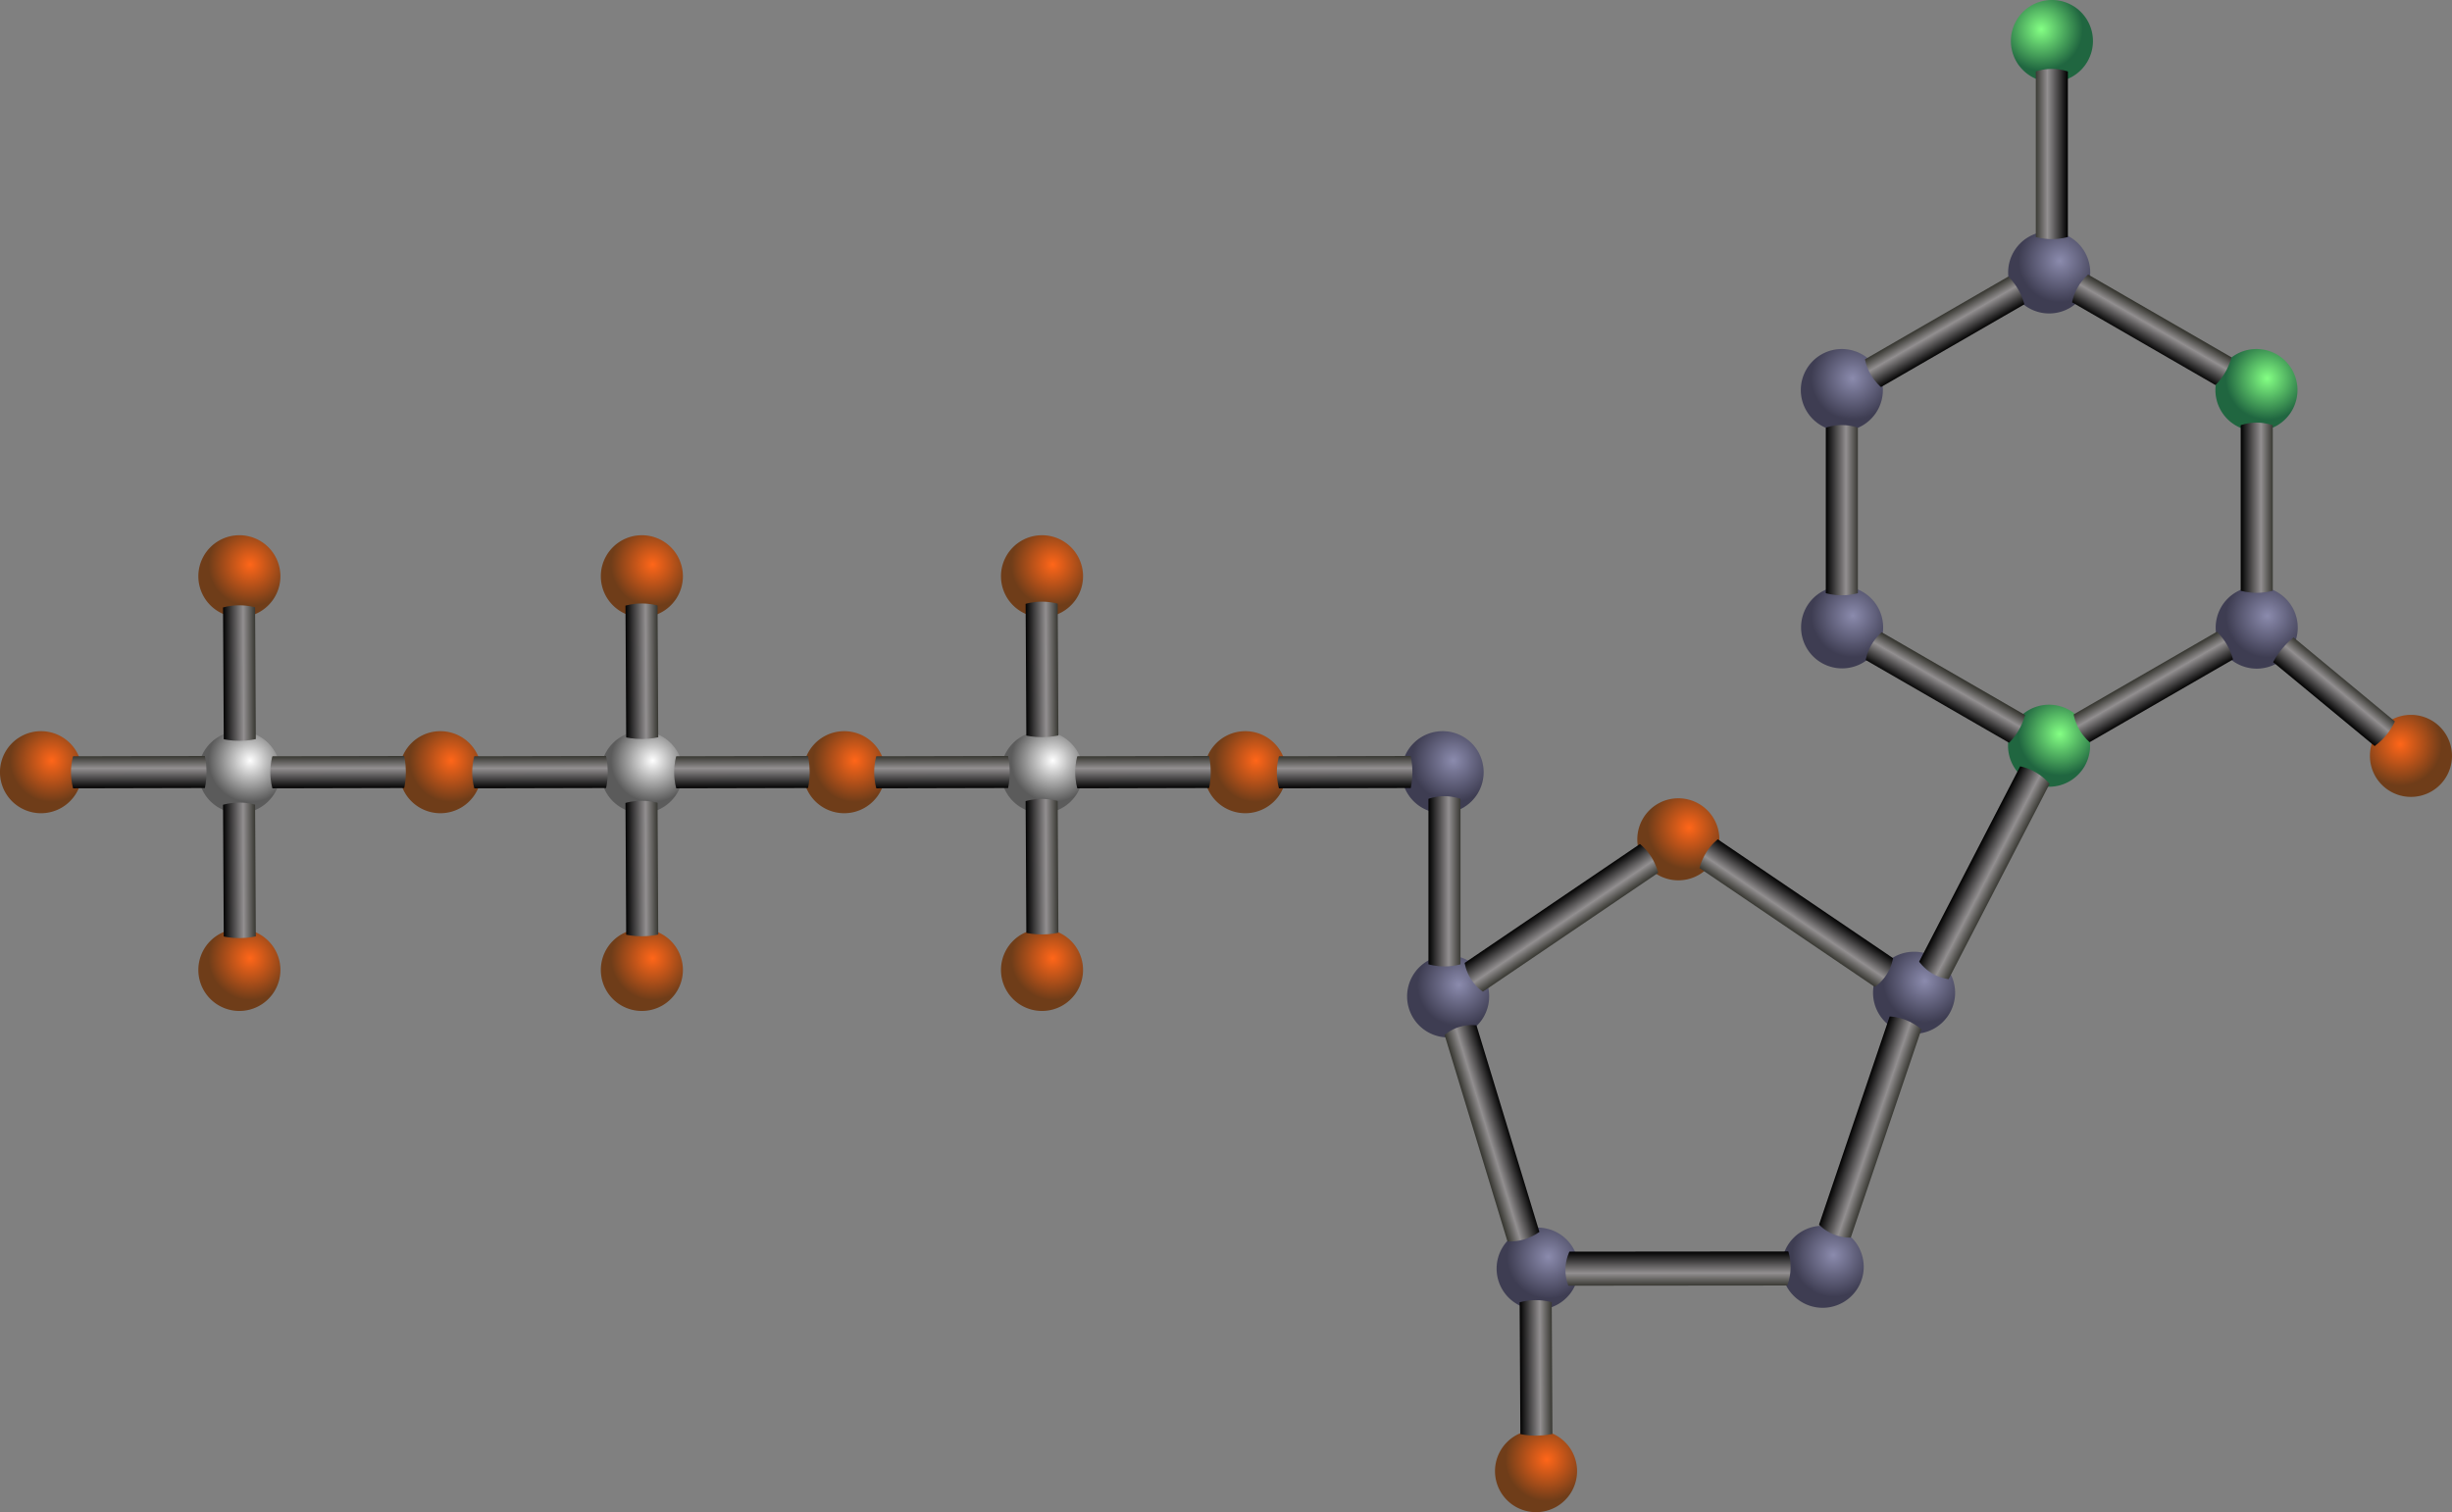 <?xml version="1.0" encoding="UTF-8"?>
<svg version="1.1" viewBox="0 0 639.92 394.74" xmlns="http://www.w3.org/2000/svg" xmlns:xlink="http://www.w3.org/1999/xlink">
<rect x="0" y="0" width="639.92" height="394.74" fill="#808080" stroke="none"/>
<defs>
<radialGradient id="a" cx="211.08" cy="248.98" r="10.858" gradientUnits="userSpaceOnUse">
<stop stop-color="#ff6619" offset="0"/>
<stop stop-color="#6f3d19" offset="1"/>
</radialGradient>
<radialGradient id="d" cx="211.08" cy="248.98" r="10.858" gradientUnits="userSpaceOnUse">
<stop stop-color="#fff" offset="0"/>
<stop stop-color="#5b5b5b" offset="1"/>
</radialGradient>
<radialGradient id="b" cx="211.08" cy="248.98" r="10.858" gradientUnits="userSpaceOnUse">
<stop stop-color="#8b8bad" offset="0"/>
<stop stop-color="#3e3d52" offset="1"/>
</radialGradient>
<radialGradient id="c" cx="211.08" cy="248.98" r="10.858" gradientUnits="userSpaceOnUse">
<stop stop-color="#84ff84" offset="0"/>
<stop stop-color="#206640" offset="1"/>
</radialGradient>
<linearGradient id="ag" x1="306.69" x2="317.93" y1="321.72" y2="321.72" gradientTransform="matrix(.703 .417 .454 -.877 533.59 198.72)" gradientUnits="userSpaceOnUse">
<stop offset="0"/>
<stop stop-color="#928f90" offset=".619"/>
<stop stop-color="#34342e" offset="1"/>
</linearGradient>
<linearGradient id="af" x1="306.69" x2="317.93" y1="321.72" y2="321.72" gradientTransform="matrix(.487 -.59 -.456 -.377 985.01 305.07)" gradientUnits="userSpaceOnUse">
<stop offset="0"/>
<stop stop-color="#928f90" offset=".619"/>
<stop stop-color="#34342e" offset="1"/>
</linearGradient>
<linearGradient id="ae" x1="306.69" x2="317.93" y1="321.72" y2="321.72" gradientTransform="matrix(.765 -.003 .003 .592 542.24 -13.154)" gradientUnits="userSpaceOnUse">
<stop offset="0"/>
<stop stop-color="#928f90" offset=".619"/>
<stop stop-color="#34342e" offset="1"/>
</linearGradient>
<linearGradient id="ad" x1="306.69" x2="317.93" y1="321.72" y2="321.72" gradientTransform="matrix(-.001 -.765 .592 -.001 227.45 259.82)" gradientUnits="userSpaceOnUse">
<stop offset="0"/>
<stop stop-color="#928f90" offset=".619"/>
<stop stop-color="#34342e" offset="1"/>
</linearGradient>
<linearGradient id="ac" x1="306.69" x2="317.93" y1="321.72" y2="321.72" gradientTransform="matrix(-.001 -.765 .592 -.001 332.15 259.82)" gradientUnits="userSpaceOnUse">
<stop offset="0"/>
<stop stop-color="#928f90" offset=".619"/>
<stop stop-color="#34342e" offset="1"/>
</linearGradient>
<linearGradient id="ab" x1="306.69" x2="317.93" y1="321.72" y2="321.72" gradientTransform="matrix(.765 -.003 .003 .592 203.84 -143.04)" gradientUnits="userSpaceOnUse">
<stop offset="0"/>
<stop stop-color="#928f90" offset=".619"/>
<stop stop-color="#34342e" offset="1"/>
</linearGradient>
<linearGradient id="aa" x1="306.69" x2="317.93" y1="321.72" y2="321.72" gradientTransform="matrix(.765 -.003 .003 .592 203.84 -194.54)" gradientUnits="userSpaceOnUse">
<stop offset="0"/>
<stop stop-color="#928f90" offset=".619"/>
<stop stop-color="#34342e" offset="1"/>
</linearGradient>
<linearGradient id="z" x1="306.69" x2="317.93" y1="321.72" y2="321.72" gradientTransform="matrix(-.001 -.765 .592 -.001 279.46 259.82)" gradientUnits="userSpaceOnUse">
<stop offset="0"/>
<stop stop-color="#928f90" offset=".619"/>
<stop stop-color="#34342e" offset="1"/>
</linearGradient>
<linearGradient id="y" x1="306.69" x2="317.93" y1="321.72" y2="321.72" gradientTransform="matrix(-.001 -.765 .592 -.001 437.07 259.82)" gradientUnits="userSpaceOnUse">
<stop offset="0"/>
<stop stop-color="#928f90" offset=".619"/>
<stop stop-color="#34342e" offset="1"/>
</linearGradient>
<linearGradient id="x" x1="306.69" x2="317.93" y1="321.72" y2="321.72" gradientTransform="matrix(.765 -.003 .003 .592 413.31 -143.99)" gradientUnits="userSpaceOnUse">
<stop offset="0"/>
<stop stop-color="#928f90" offset=".619"/>
<stop stop-color="#34342e" offset="1"/>
</linearGradient>
<linearGradient id="w" x1="306.69" x2="317.93" y1="321.72" y2="321.72" gradientTransform="matrix(.765 -.003 .003 .592 413.31 -195.49)" gradientUnits="userSpaceOnUse">
<stop offset="0"/>
<stop stop-color="#928f90" offset=".619"/>
<stop stop-color="#34342e" offset="1"/>
</linearGradient>
<linearGradient id="v" x1="306.69" x2="317.93" y1="321.72" y2="321.72" gradientTransform="matrix(-.001 -.765 .592 -.001 489.52 259.82)" gradientUnits="userSpaceOnUse">
<stop offset="0"/>
<stop stop-color="#928f90" offset=".619"/>
<stop stop-color="#34342e" offset="1"/>
</linearGradient>
<linearGradient id="u" x1="306.69" x2="317.93" y1="321.72" y2="321.72" gradientTransform="matrix(-.001 -.765 .592 -.001 542.15 259.82)" gradientUnits="userSpaceOnUse">
<stop offset="0"/>
<stop stop-color="#928f90" offset=".619"/>
<stop stop-color="#34342e" offset="1"/>
</linearGradient>
<linearGradient id="t" x1="306.69" x2="317.93" y1="321.72" y2="321.72" gradientTransform="matrix(.765 0 0 .743 519.36 -190.01)" gradientUnits="userSpaceOnUse">
<stop offset="0"/>
<stop stop-color="#928f90" offset=".619"/>
<stop stop-color="#34342e" offset="1"/>
</linearGradient>
<linearGradient id="s" x1="306.69" x2="317.93" y1="321.72" y2="321.72" gradientTransform="matrix(-.024 .813 .983 -.001 510.61 -103.33)" gradientUnits="userSpaceOnUse">
<stop offset="0"/>
<stop stop-color="#928f90" offset=".619"/>
<stop stop-color="#34342e" offset="1"/>
</linearGradient>
<linearGradient id="r" x1="306.69" x2="317.93" y1="321.72" y2="321.72" gradientTransform="matrix(.758 .307 .317 -.935 530.66 318.1)" gradientUnits="userSpaceOnUse">
<stop offset="0"/>
<stop stop-color="#928f90" offset=".619"/>
<stop stop-color="#34342e" offset="1"/>
</linearGradient>
<linearGradient id="q" x1="306.69" x2="317.93" y1="321.72" y2="321.72" gradientTransform="matrix(-.761 .229 .283 .928 917.26 -255.31)" gradientUnits="userSpaceOnUse">
<stop offset="0"/>
<stop stop-color="#928f90" offset=".619"/>
<stop stop-color="#34342e" offset="1"/>
</linearGradient>
<linearGradient id="p" x1="306.69" x2="317.93" y1="321.72" y2="321.72" gradientTransform="matrix(.435 .687 .787 -.534 399.54 15.945)" gradientUnits="userSpaceOnUse">
<stop offset="0"/>
<stop stop-color="#928f90" offset=".619"/>
<stop stop-color="#34342e" offset="1"/>
</linearGradient>
<linearGradient id="o" x1="306.69" x2="317.93" y1="321.72" y2="321.72" gradientTransform="matrix(-.435 .687 -.787 -.534 1239.2 14.707)" gradientUnits="userSpaceOnUse">
<stop offset="0"/>
<stop stop-color="#928f90" offset=".619"/>
<stop stop-color="#34342e" offset="1"/>
</linearGradient>
<linearGradient id="n" x1="306.69" x2="317.93" y1="321.72" y2="321.72" gradientTransform="matrix(-.765 0 0 .743 1155.5 -379.87)" gradientUnits="userSpaceOnUse">
<stop offset="0"/>
<stop stop-color="#928f90" offset=".619"/>
<stop stop-color="#34342e" offset="1"/>
</linearGradient>
<linearGradient id="m" x1="306.69" x2="317.93" y1="321.72" y2="321.72" gradientTransform="matrix(.382 -.662 .644 .372 616.28 -7.648)" gradientUnits="userSpaceOnUse">
<stop offset="0"/>
<stop stop-color="#928f90" offset=".619"/>
<stop stop-color="#34342e" offset="1"/>
</linearGradient>
<linearGradient id="l" x1="306.69" x2="317.93" y1="321.72" y2="321.72" gradientTransform="matrix(.382 -.662 .644 .372 562.41 85.722)" gradientUnits="userSpaceOnUse">
<stop offset="0"/>
<stop stop-color="#928f90" offset=".619"/>
<stop stop-color="#34342e" offset="1"/>
</linearGradient>
<linearGradient id="k" x1="306.69" x2="317.93" y1="321.72" y2="321.72" gradientTransform="matrix(-.382 -.662 .644 -.372 855.5 324.7)" gradientUnits="userSpaceOnUse">
<stop offset="0"/>
<stop stop-color="#928f90" offset=".619"/>
<stop stop-color="#34342e" offset="1"/>
</linearGradient>
<linearGradient id="j" x1="306.69" x2="317.93" y1="321.72" y2="321.72" gradientTransform="matrix(-.382 -.662 .644 -.372 801.05 232)" gradientUnits="userSpaceOnUse">
<stop offset="0"/>
<stop stop-color="#928f90" offset=".619"/>
<stop stop-color="#34342e" offset="1"/>
</linearGradient>
<linearGradient id="i" x1="306.69" x2="317.93" y1="321.72" y2="321.72" gradientTransform="matrix(.765 0 0 .743 731.34 -287.54)" gradientUnits="userSpaceOnUse">
<stop offset="0"/>
<stop stop-color="#928f90" offset=".619"/>
<stop stop-color="#34342e" offset="1"/>
</linearGradient>
<linearGradient id="h" x1="306.69" x2="317.93" y1="321.72" y2="321.72" gradientTransform="matrix(.765 0 0 .743 623.07 -286.89)" gradientUnits="userSpaceOnUse">
<stop offset="0"/>
<stop stop-color="#928f90" offset=".619"/>
<stop stop-color="#34342e" offset="1"/>
</linearGradient>
<linearGradient id="g" x1="306.69" x2="317.93" y1="321.72" y2="321.72" gradientTransform="matrix(.765 -.003 .003 .592 308.87 -143.51)" gradientUnits="userSpaceOnUse">
<stop offset="0"/>
<stop stop-color="#928f90" offset=".619"/>
<stop stop-color="#34342e" offset="1"/>
</linearGradient>
<linearGradient id="f" x1="306.69" x2="317.93" y1="321.72" y2="321.72" gradientTransform="matrix(.765 -.003 .003 .592 308.87 -195.02)" gradientUnits="userSpaceOnUse">
<stop offset="0"/>
<stop stop-color="#928f90" offset=".619"/>
<stop stop-color="#34342e" offset="1"/>
</linearGradient>
<linearGradient id="e" x1="306.69" x2="317.93" y1="321.72" y2="321.72" gradientTransform="matrix(-.001 -.765 .592 -.001 384.85 259.82)" gradientUnits="userSpaceOnUse">
<stop offset="0"/>
<stop stop-color="#928f90" offset=".619"/>
<stop stop-color="#34342e" offset="1"/>
</linearGradient>
</defs>
<g transform="translate(-381.21 181.01)">
<path transform="matrix(-1 0 0 1 1218.7 -235.73)" d="m218.99 252.04a10.708 10.708 0 1 1-21.416 0 10.708 10.708 0 1 1 21.416 0z" fill="url(#a)"/>
<path transform="translate(444.87 -282.62)" d="m218.99 252.04a10.708 10.708 0 1 1-21.416 0 10.708 10.708 0 1 1 21.416 0z" fill="url(#a)"/>
<path transform="translate(340.44 -282.62)" d="m218.99 252.04a10.708 10.708 0 1 1-21.416 0 10.708 10.708 0 1 1 21.416 0z" fill="url(#a)"/>
<path transform="translate(235.4 -282.62)" d="m218.99 252.04a10.708 10.708 0 1 1-21.416 0 10.708 10.708 0 1 1 21.416 0z" fill="url(#a)"/>
<path transform="translate(444.87 -179.85)" d="m218.99 252.04a10.708 10.708 0 1 1-21.416 0 10.708 10.708 0 1 1 21.416 0z" fill="url(#a)"/>
<path transform="translate(340.44 -179.85)" d="m218.99 252.04a10.708 10.708 0 1 1-21.416 0 10.708 10.708 0 1 1 21.416 0z" fill="url(#a)"/>
<path transform="translate(235.4 -179.85)" d="m218.99 252.04a10.708 10.708 0 1 1-21.416 0 10.708 10.708 0 1 1 21.416 0z" fill="url(#a)"/>
<path transform="translate(340.44 -231.47)" d="m218.99 252.04a10.708 10.708 0 1 1-21.416 0 10.708 10.708 0 1 1 21.416 0z" fill="url(#d)"/>
<path transform="translate(393.25 -231.47)" d="m218.99 252.04a10.708 10.708 0 1 1-21.416 0 10.708 10.708 0 1 1 21.416 0z" fill="url(#a)"/>
<path d="m557.7 24.782s-0.552-1.743-0.556-4.18c-3e-3 -2.437 0.544-4.183 0.544-4.183l34.386-0.078s0.447 1.801 0.45 4.18c3e-3 2.379-0.438 4.182-0.438 4.182l-34.386 0.078z" fill="url(#e)"/>
<path d="m544.45-22.906s1.741-0.558 4.178-0.569c2.437-0.011 4.184 0.531 4.184 0.531l0.186 34.386s-1.8 0.452-4.179 0.463c-2.379 0.011-4.184-0.425-4.184-0.425l-0.186-34.386z" fill="url(#f)"/>
<path d="m544.45 28.596s1.741-0.558 4.178-0.569c2.437-0.011 4.184 0.531 4.184 0.531l0.186 34.386s-1.8 0.452-4.179 0.463c-2.379 0.011-4.184-0.425-4.184-0.425l-0.186-34.386z" fill="url(#g)"/>
<path transform="translate(444.87 -231.47)" d="m218.99 252.04a10.708 10.708 0 1 1-21.416 0 10.708 10.708 0 1 1 21.416 0z" fill="url(#d)"/>
<path transform="translate(497.92 -231.47)" d="m218.99 252.04a10.708 10.708 0 1 1-21.416 0 10.708 10.708 0 1 1 21.416 0z" fill="url(#a)"/>
<path transform="translate(549.42 -231.47)" d="m218.99 252.04a10.708 10.708 0 1 1-21.416 0 10.708 10.708 0 1 1 21.416 0z" fill="url(#b)"/>
<path transform="matrix(-1 0 0 1 1125 -422.34)" d="m218.99 252.04a10.708 10.708 0 1 1-21.416 0 10.708 10.708 0 1 1 21.416 0z" fill="url(#c)"/>
<path transform="translate(707.72 -361.93)" d="m218.99 252.04a10.708 10.708 0 1 1-21.416 0 10.708 10.708 0 1 1 21.416 0z" fill="url(#b)"/>
<path transform="translate(761.81 -331.23)" d="m218.99 252.04a10.708 10.708 0 1 1-21.416 0 10.708 10.708 0 1 1 21.416 0z" fill="url(#c)"/>
<path transform="translate(761.88 -269.21)" d="m218.99 252.04a10.708 10.708 0 1 1-21.416 0 10.708 10.708 0 1 1 21.416 0z" fill="url(#b)"/>
<path transform="translate(707.69 -238.38)" d="m218.99 252.04a10.708 10.708 0 1 1-21.416 0 10.708 10.708 0 1 1 21.416 0z" fill="url(#c)"/>
<path transform="translate(653.68 -269.28)" d="m218.99 252.04a10.708 10.708 0 1 1-21.416 0 10.708 10.708 0 1 1 21.416 0z" fill="url(#b)"/>
<path transform="translate(653.61 -331.23)" d="m218.99 252.04a10.708 10.708 0 1 1-21.416 0 10.708 10.708 0 1 1 21.416 0z" fill="url(#b)"/>
<path d="m857.71-69.358s1.744-0.691 4.181-0.691c2.437 0 4.181 0.691 4.181 0.691v43.192s-1.802 0.558-4.181 0.558c-2.379 0-4.181-0.558-4.181-0.558v-43.192z" fill="url(#h)"/>
<path d="m965.99-70s1.744-0.691 4.181-0.691 4.181 0.691 4.181 0.691v43.192s-1.802 0.558-4.181 0.558-4.181-0.558-4.181-0.558v-43.192z" fill="url(#i)"/>
<path d="m872.12-79.975s-1.47-1.165-2.689-3.276c-1.219-2.111-1.493-3.966-1.493-3.966l37.406-21.596s1.384 1.282 2.574 3.342 1.608 3.9 1.608 3.9l-37.406 21.596z" fill="url(#j)"/>
<path d="m926.57 12.731s-1.47-1.165-2.689-3.276-1.493-3.966-1.493-3.966l37.406-21.596s1.384 1.282 2.574 3.342c1.19 2.061 1.608 3.9 1.608 3.9l-37.406 21.596z" fill="url(#k)"/>
<path d="m868.12-8.716s0.274-1.856 1.493-3.966c1.219-2.111 2.689-3.276 2.689-3.276l37.406 21.596s-0.418 1.839-1.608 3.9c-1.19 2.061-2.574 3.342-2.574 3.342l-37.406-21.596z" fill="url(#l)"/>
<path d="m921.99-102.09s0.274-1.856 1.493-3.966c1.219-2.111 2.689-3.276 2.689-3.276l37.406 21.596s-0.418 1.839-1.608 3.9c-1.19 2.061-2.574 3.342-2.574 3.342l-37.406-21.596z" fill="url(#m)"/>
<path d="m920.88-162.34s-1.744-0.691-4.181-0.691c-2.437 0-4.181 0.691-4.181 0.691l1e-5 43.192s1.802 0.558 4.181 0.558c2.379 1e-5 4.181-0.558 4.181-0.558l-1e-5 -43.192z" fill="url(#n)"/>
<path transform="translate(672.46 -173.89)" d="m218.99 252.04a10.708 10.708 0 1 1-21.416 0 10.708 10.708 0 1 1 21.416 0z" fill="url(#b)"/>
<path transform="translate(648.61 -102.36)" d="m218.99 252.04a10.708 10.708 0 1 1-21.416 0 10.708 10.708 0 1 1 21.416 0z" fill="url(#b)"/>
<path transform="translate(574.22 -101.88)" d="m218.99 252.04a10.708 10.708 0 1 1-21.416 0 10.708 10.708 0 1 1 21.416 0z" fill="url(#b)"/>
<path transform="translate(550.86 -172.94)" d="m218.99 252.04a10.708 10.708 0 1 1-21.416 0 10.708 10.708 0 1 1 21.416 0z" fill="url(#b)"/>
<path transform="translate(610.94 -213.95)" d="m218.99 252.04a10.708 10.708 0 1 1-21.416 0 10.708 10.708 0 1 1 21.416 0z" fill="url(#a)"/>
<path d="m875.25 69.112s-0.261 2.062-1.649 4.25c-1.387 2.188-3.111 3.258-3.111 3.258l-45.737-31.024s0.435-2.018 1.789-4.154c1.354-2.136 2.97-3.353 2.97-3.353l45.737 31.024z" fill="url(#o)"/>
<path d="m763.46 70.351s0.261 2.062 1.649 4.25c1.387 2.188 3.111 3.258 3.111 3.258l45.737-31.024s-0.435-2.018-1.789-4.154c-1.354-2.136-2.97-3.353-2.97-3.353l-45.737 31.024z" fill="url(#p)"/>
<path d="m766.54 86.651s-1.997-0.339-4.422 0.393c-2.425 0.731-3.897 2.117-3.897 2.117l16.418 53.917s2.005 0.155 4.371-0.558c2.367-0.714 3.947-1.951 3.947-1.951l-16.42-53.919z" fill="url(#q)"/>
<path d="m855.94 138.69s1.433 1.57 3.848 2.549c2.415 0.98 4.437 0.812 4.437 0.812l18.43-54.348s-1.547-1.426-3.904-2.382c-2.357-0.956-4.38-0.979-4.38-0.979l-18.43 54.348z" fill="url(#r)"/>
<path d="m790.8 145.73s-0.969 1.854-1.047 4.444c-0.078 2.59 0.78 4.442 0.78 4.442l57.12-0.05s0.795-1.915 0.871-4.443c0.076-2.528-0.604-4.442-0.604-4.442l-57.12 0.05z" fill="url(#s)"/>
<path d="m754.01 27.525s1.744-0.691 4.181-0.691c2.437 0 4.181 0.691 4.181 0.691v43.192s-1.802 0.558-4.181 0.558c-2.379 0-4.181-0.558-4.181-0.558v-43.192z" fill="url(#t)"/>
<path d="m715 24.782s-0.552-1.743-0.556-4.18c-3e-3 -2.437 0.544-4.183 0.544-4.183l34.386-0.078s0.447 1.801 0.45 4.18c3e-3 2.379-0.438 4.182-0.438 4.182l-34.386 0.078z" fill="url(#u)"/>
<path d="m662.37 24.782s-0.552-1.743-0.556-4.18c-3e-3 -2.437 0.544-4.183 0.544-4.183l34.386-0.078s0.447 1.801 0.45 4.18c3e-3 2.379-0.438 4.182-0.438 4.182l-34.386 0.078z" fill="url(#v)"/>
<path d="m648.88-23.383s1.741-0.558 4.178-0.569c2.437-0.011 4.184 0.531 4.184 0.531l0.186 34.386s-1.8 0.452-4.179 0.463c-2.379 0.01-4.184-0.425-4.184-0.425l-0.186-34.386z" fill="url(#w)"/>
<path d="m648.88 28.119s1.741-0.558 4.178-0.569c2.437-0.011 4.184 0.531 4.184 0.531l0.186 34.386s-1.8 0.452-4.179 0.463c-2.379 0.011-4.184-0.425-4.184-0.425l-0.186-34.386z" fill="url(#x)"/>
<path d="m609.91 24.782s-0.552-1.743-0.556-4.18c-3e-3 -2.437 0.544-4.183 0.544-4.183l34.386-0.078s0.447 1.801 0.45 4.18c3e-3 2.379-0.438 4.182-0.438 4.182l-34.386 0.078z" fill="url(#y)"/>
<path transform="translate(235.4 -231.47)" d="m218.99 252.04a10.708 10.708 0 1 1-21.416 0 10.708 10.708 0 1 1 21.416 0z" fill="url(#d)"/>
<path transform="translate(287.86 -231.47)" d="m218.99 252.04a10.708 10.708 0 1 1-21.416 0 10.708 10.708 0 1 1 21.416 0z" fill="url(#a)"/>
<path d="m452.31 24.782s-0.552-1.743-0.556-4.18c-3e-3 -2.437 0.544-4.183 0.544-4.183l34.386-0.078s0.447 1.801 0.45 4.18c3e-3 2.379-0.438 4.182-0.438 4.182l-34.386 0.078z" fill="url(#z)"/>
<path d="m439.42-22.429s1.741-0.558 4.178-0.569c2.437-0.011 4.184 0.531 4.184 0.531l0.186 34.386s-1.8 0.452-4.179 0.463c-2.379 0.011-4.184-0.425-4.184-0.425l-0.186-34.386z" fill="url(#aa)"/>
<path d="m439.42 29.073s1.741-0.558 4.178-0.569c2.437-0.011 4.184 0.531 4.184 0.531l0.186 34.386s-1.8 0.452-4.179 0.463c-2.379 0.011-4.184-0.425-4.184-0.425l-0.186-34.386z" fill="url(#ab)"/>
<path d="m505 24.782s-0.552-1.743-0.556-4.18c-3e-3 -2.437 0.544-4.183 0.544-4.183l34.386-0.078s0.447 1.801 0.45 4.18c3e-3 2.379-0.438 4.182-0.438 4.182l-34.386 0.078z" fill="url(#ac)"/>
<path transform="translate(183.63 -231.47)" d="m218.99 252.04a10.708 10.708 0 1 1-21.416 0 10.708 10.708 0 1 1 21.416 0z" fill="url(#a)"/>
<path d="m400.29 24.782s-0.552-1.743-0.556-4.18c-3e-3 -2.437 0.544-4.183 0.544-4.183l34.386-0.078s0.447 1.801 0.45 4.18c3e-3 2.379-0.438 4.182-0.438 4.182l-34.386 0.078z" fill="url(#ad)"/>
<path transform="translate(573.8 -49.015)" d="m218.99 252.04a10.708 10.708 0 1 1-21.416 0 10.708 10.708 0 1 1 21.416 0z" fill="url(#a)"/>
<path d="m777.81 158.96s1.741-0.558 4.178-0.569c2.437-0.011 4.184 0.531 4.184 0.531l0.186 34.386s-1.8 0.452-4.179 0.463c-2.379 0.011-4.184-0.425-4.184-0.425l-0.186-34.386z" fill="url(#ae)"/>
<path d="m1000.9 13.76s1.534-0.995 3.086-2.874c1.551-1.88 2.238-3.575 2.238-3.575l-26.44-21.914s-1.489 1.107-3.004 2.941c-1.514 1.835-2.32 3.507-2.32 3.507l26.498 21.915z" fill="url(#af)"/>
<path d="m882.07 70.024s1.182 1.767 3.423 3.097c2.241 1.33 4.266 1.467 4.266 1.467l26.357-50.977s-1.316-1.642-3.504-2.94c-2.188-1.298-4.184-1.624-4.184-1.624l-26.357 50.977z" fill="url(#ag)"/>
</g>
</svg>
